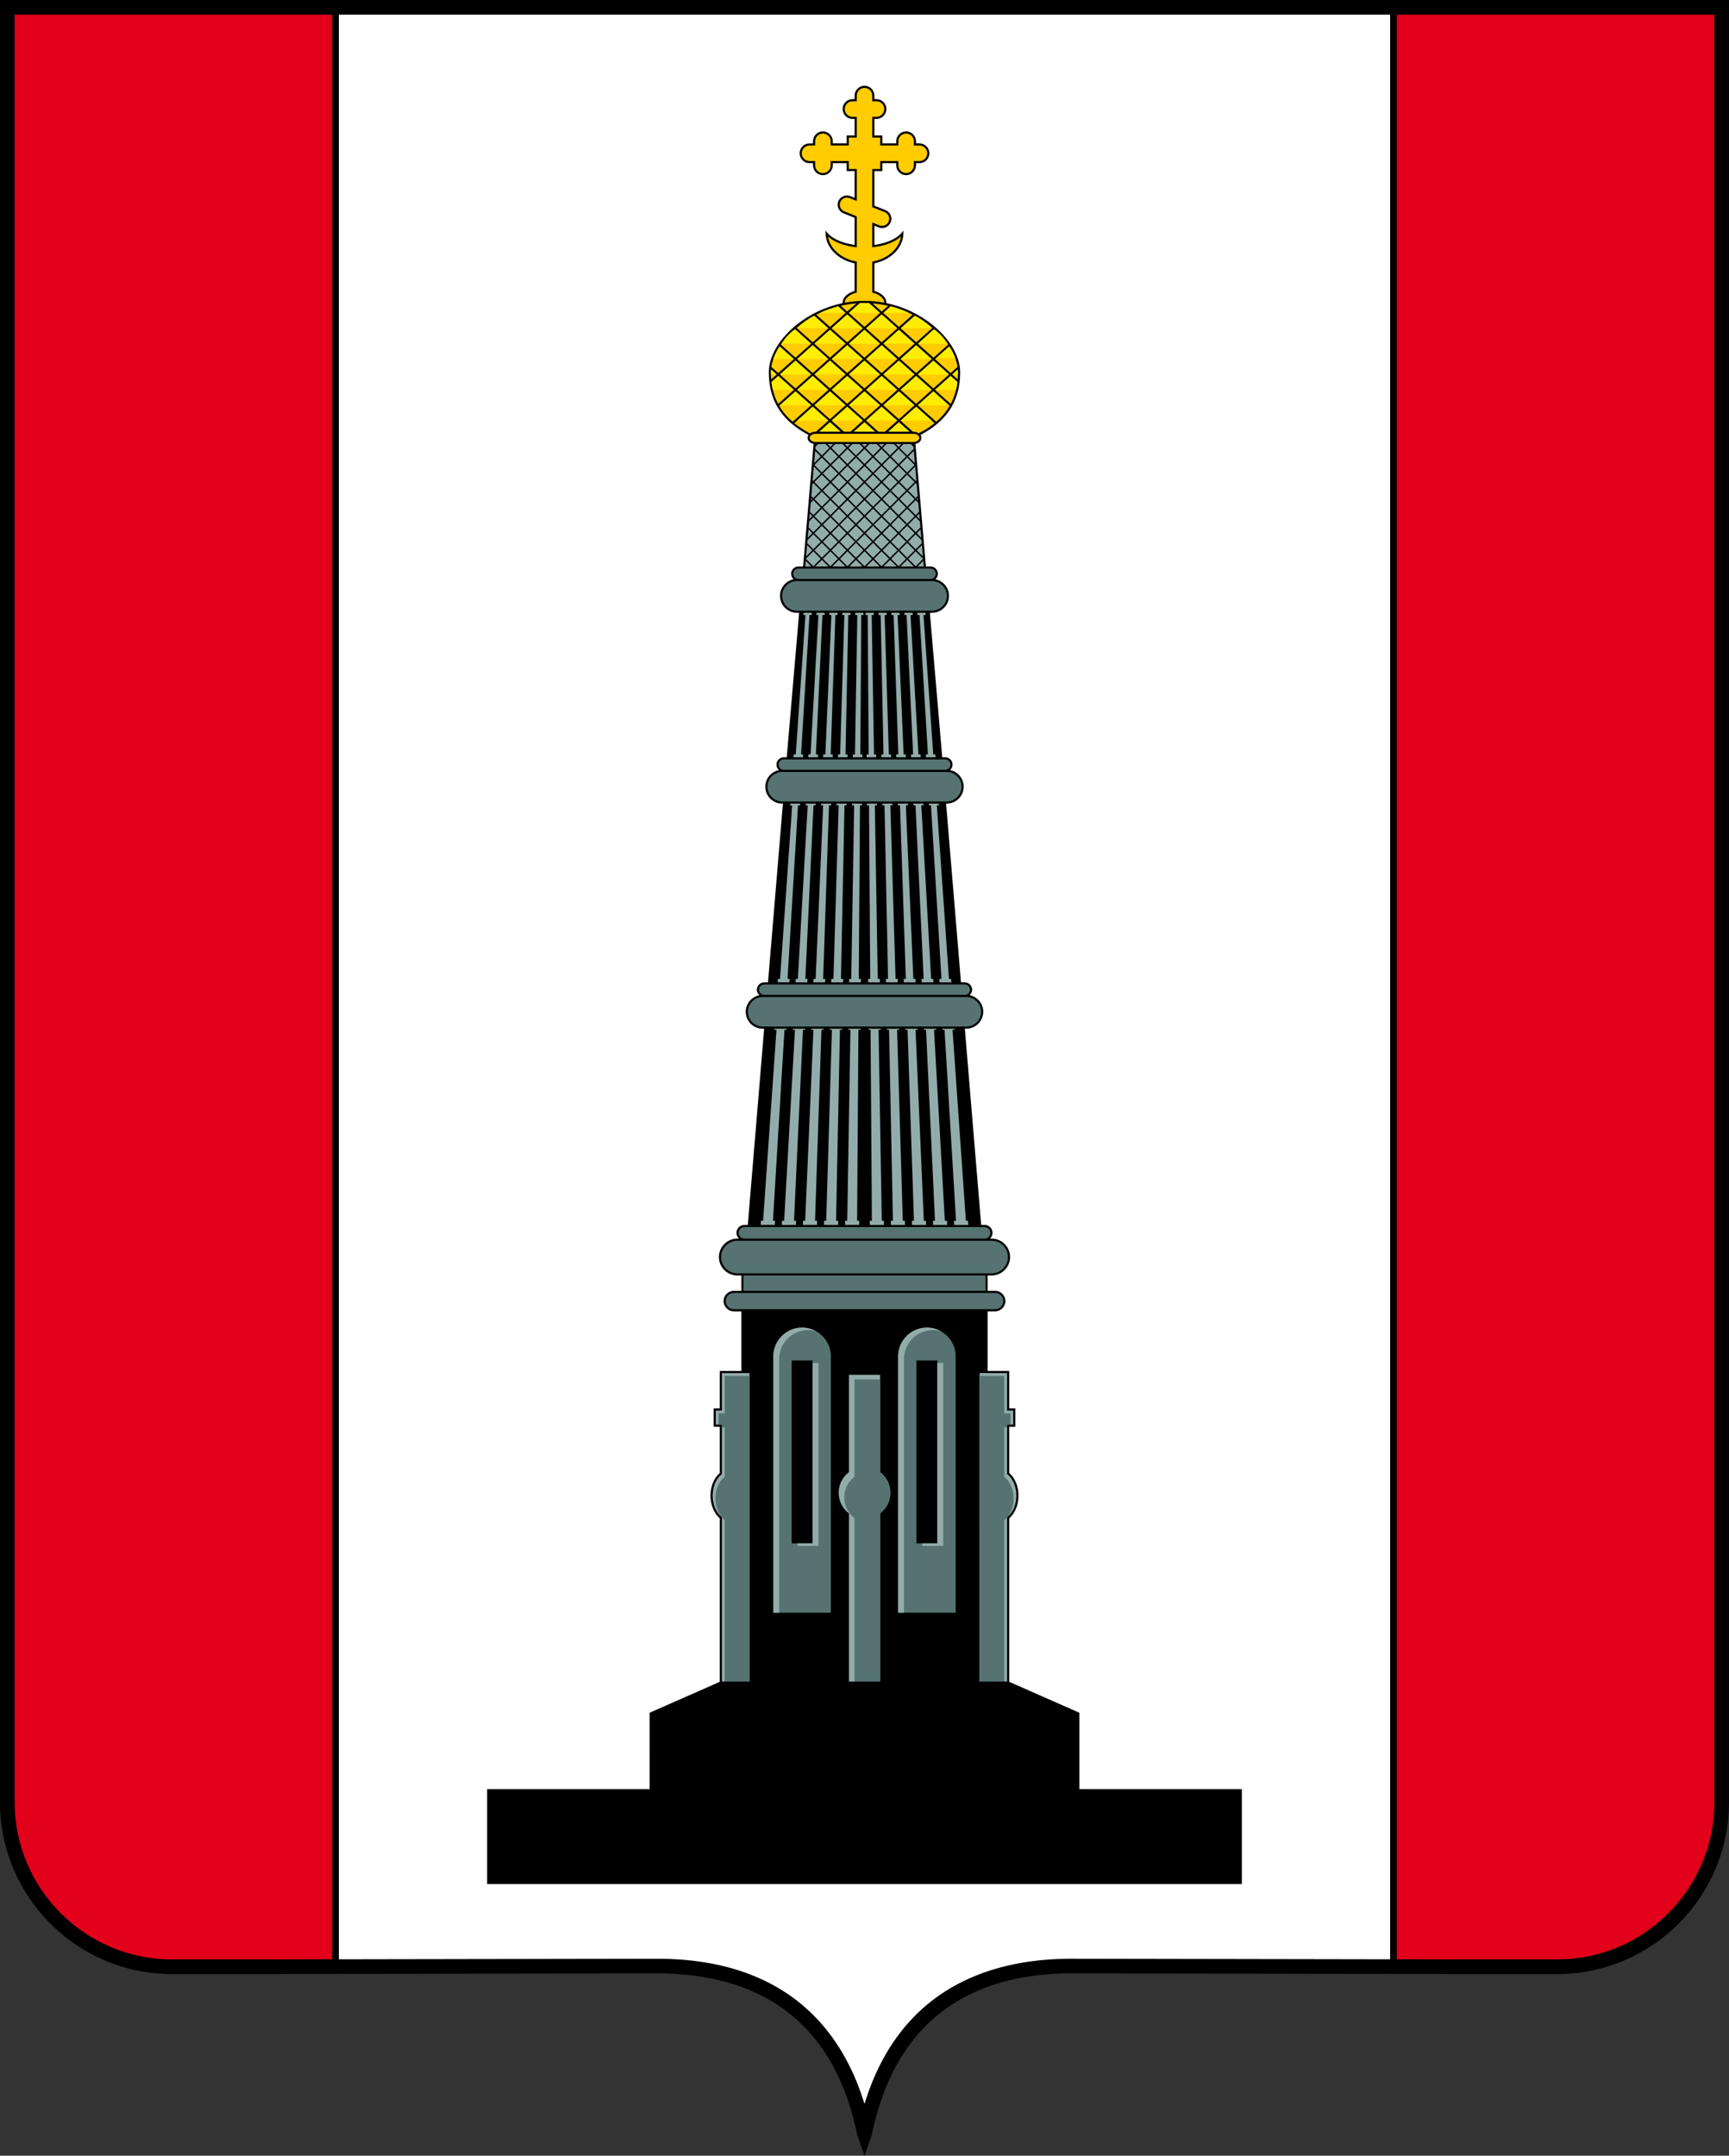 <?xml version="1.0" encoding="utf-8"?>
<!-- Generator: Adobe Illustrator 13.0.0, SVG Export Plug-In . SVG Version: 6.00 Build 14948)  -->
<!DOCTYPE svg PUBLIC "-//W3C//DTD SVG 1.1//EN" "http://www.w3.org/Graphics/SVG/1.1/DTD/svg11.dtd">
<svg version="1.1" id="Слой_1" xmlns="http://www.w3.org/2000/svg" xmlns:xlink="http://www.w3.org/1999/xlink" x="0px" y="0px"
	 width="400.699px" height="499.525px" viewBox="0 0 400.699 499.525" enable-background="new 0 0 400.699 499.525"
	 xml:space="preserve">
<rect x="0" y="0" width="400.699" height="499.525" fill="#333333" stroke="none"/>
<g>
	<path d="M400.699,1.701v415.97v0.002h-0.008c0,10.939-4.471,20.88-11.672,28.081s-17.141,11.671-28.078,11.672v0.007h-0.004
		h-24.049v-0.007l-87.623-0.152h-0.014l-0.16-0.001c-3.631-0.031-7.09,0.195-10.369,0.68c-3.238,0.477-6.285,1.208-9.137,2.19
		c-14.516,5.003-23.914,16.638-27.576,34.652l-1.653,4.73l-1.668-4.73l-0.032-0.154c-0.723-3.518-1.671-6.807-2.839-9.862
		c-1.156-3.023-2.525-5.799-4.1-8.322c-8.056-12.902-21.686-19.38-40.271-19.183h-0.013l-87.623,0.152v0.007H39.762H39.76v-0.007
		c-10.94,0-20.88-4.472-28.082-11.673c-7.201-7.201-11.67-17.14-11.671-28.078H0v-0.004V1.701V0h1.701h397.297h1.701V1.701
		L400.699,1.701z"/>
	<path fill="#E2001A" d="M76.981,3.402H3.402v414.269v0.004H3.395c0.001,9.99,4.094,19.079,10.688,25.673
		c6.595,6.596,15.685,10.689,25.677,10.69v-0.007h0.002h24.049v0.007l13.17-0.023V3.402L76.981,3.402z"/>
	<path fill="#E2001A" d="M323.717,3.402v450.613l13.172,0.023v-0.007h24.049h0.004v0.007c9.99-0.001,19.078-4.095,25.672-10.688
		c6.596-6.595,10.689-15.686,10.689-25.677h-0.006v-0.002V3.402H323.717L323.717,3.402z"/>
	<path fill="#FFFFFF" d="M322.164,454.012V3.402H78.534v450.61l72.886-0.126c19.843-0.211,34.458,6.804,43.181,20.777
		c1.693,2.713,3.16,5.683,4.392,8.906c0.488,1.277,0.941,2.598,1.358,3.961c4.752-15.565,14.282-25.829,28.133-30.604
		c3.041-1.048,6.291-1.828,9.746-2.337c3.412-0.503,7.045-0.739,10.889-0.706l0.16,0.002L322.164,454.012L322.164,454.012z
		 M229.818,295.555h-0.926v3.554h1.734h0.004v0.001c0.652,0.001,1.244,0.268,1.674,0.696c0.432,0.431,0.699,1.026,0.699,1.68h0.002
		v0.002v0.004h-0.002c0,0.652-0.268,1.246-0.697,1.675c-0.43,0.432-1.025,0.699-1.678,0.7v0.001h-0.002h-1.734v13.806h4.75h0.25
		v0.25v8.436h1.172h0.25v0.25v3.742v0.25h-0.25h-1.172v10.726c0.158,0.135,0.309,0.283,0.451,0.442
		c0.172,0.19,0.332,0.394,0.479,0.608c0.756,1.107,1.217,2.581,1.217,4.195v0.004l0,0c0,1.121-0.223,2.174-0.611,3.081
		c-0.061,0.144-0.129,0.288-0.203,0.434c-0.354,0.688-0.807,1.276-1.332,1.729v37.896l16.104,7.096l0.148,0.064v0.164v17.544h37.408
		h0.25v0.251v21.483v0.25h-0.25h-87.204h-87.204h-0.25v-0.25v-21.483v-0.251h0.25h37.408V397.04v-0.164l0.148-0.064l16.104-7.096
		v-37.897c-0.525-0.452-0.978-1.04-1.331-1.728c-0.074-0.146-0.143-0.29-0.204-0.434c-0.388-0.907-0.61-1.96-0.611-3.081h0v-0.004
		c0-1.614,0.461-3.088,1.217-4.195c0.146-0.215,0.307-0.418,0.478-0.608c0.144-0.158,0.295-0.307,0.451-0.441v-10.727h-1.171h-0.25
		v-0.25v-3.742v-0.25h0.25h1.171v-8.436v-0.25h0.25h4.751v-13.806h-1.734h-0.004v-0.001c-0.652-0.001-1.245-0.269-1.674-0.697
		c-0.431-0.431-0.699-1.025-0.7-1.68h-0.001v-0.002v-0.004h0.001c0.001-0.652,0.268-1.245,0.697-1.675
		c0.43-0.431,1.025-0.699,1.679-0.699v-0.001h0.002h1.734v-3.554h-0.926h-0.002v-0.001c-1.174-0.001-2.243-0.481-3.016-1.256
		c-0.772-0.772-1.252-1.839-1.253-3.011h-0.001v-0.004l0,0v-0.003h0.001c0-1.173,0.481-2.241,1.256-3.015
		c0.772-0.772,1.839-1.253,3.011-1.254v-0.001h0.004h0.376l-0.038-0.037c-0.332-0.331-0.539-0.79-0.54-1.297h-0.001v-0.002v-0.004
		h0.001c0.001-0.505,0.207-0.963,0.537-1.293c0.332-0.332,0.791-0.537,1.296-0.538v-0.001h0.002h0.791l3.789-45.465h-0.345h-0.004
		v-0.001c-1.076-0.001-2.055-0.442-2.764-1.15c-0.71-0.71-1.152-1.69-1.152-2.768h-0.001v-0.002v-0.004h0.001
		c0.001-1.076,0.442-2.055,1.15-2.764c0.539-0.54,1.235-0.923,2.009-1.078c-0.026-0.023-0.053-0.048-0.078-0.073
		c-0.308-0.307-0.5-0.731-0.5-1.2h0v-0.002v-0.004h0c0.001-0.466,0.192-0.889,0.499-1.195c0.307-0.306,0.731-0.497,1.198-0.497
		v-0.001h0.002h0.88l3.452-41.419h-0.156h-0.004v0c-1.076-0.001-2.055-0.442-2.764-1.15c-0.711-0.71-1.152-1.69-1.153-2.768h-0.001
		v-0.002v-0.004h0.001c0.001-1.076,0.442-2.055,1.15-2.764c0.539-0.54,1.235-0.923,2.01-1.078c-0.027-0.023-0.053-0.048-0.078-0.073
		c-0.308-0.307-0.5-0.731-0.5-1.2h-0.001v-0.002v-0.004h0.001c0.001-0.466,0.192-0.889,0.499-1.195
		c0.307-0.306,0.732-0.497,1.198-0.497v-0.001h0.002h0.692l2.865-33.481h-0.515h-0.004v-0.001c-1.076-0.001-2.055-0.442-2.763-1.15
		c-0.71-0.71-1.152-1.69-1.152-2.768h-0.001v-0.002v-0.004h0.001c0.001-1.076,0.441-2.055,1.149-2.764
		c0.54-0.54,1.234-0.924,2.009-1.078c-0.026-0.023-0.053-0.048-0.078-0.073c-0.308-0.307-0.5-0.731-0.5-1.2h0v-0.002v-0.004h0
		c0.001-0.466,0.193-0.889,0.5-1.195c0.307-0.306,0.731-0.497,1.198-0.497v-0.001h0.002h1.074l2.43-28.396
		c-0.315-0.062-0.6-0.188-0.827-0.358c-0.349-0.261-0.565-0.629-0.566-1.038h-0.001v-0.002v-0.003h0.001
		c0.001-0.243,0.079-0.471,0.214-0.671c-2.733-1.464-5-3.251-6.598-5.551c-1.657-2.383-2.596-5.31-2.596-8.99v-0.002h0.001
		c0-3.701,2.491-7.846,6.515-11.056c2.861-2.282,6.502-4.096,10.577-4.948c-0.002-0.03-0.003-0.058-0.003-0.084
		c0-0.911,0.641-1.72,1.664-2.279c0.192-0.105,0.398-0.202,0.616-0.288c0.162-0.064,0.332-0.123,0.507-0.176v-6.389
		c-2.688-0.572-4.889-2.124-5.978-4.155l0,0c-0.22-0.41-0.396-0.841-0.521-1.288c-0.124-0.445-0.199-0.908-0.217-1.38v-0.002
		l-0.002-0.058l-0.024-0.712l0.463,0.543c0.857,1.006,2.344,1.835,4.202,2.351c0.362,0.101,0.742,0.19,1.134,0.266
		c0.307,0.06,0.624,0.111,0.944,0.154v-6.279l-2.578-1.031l-0.004-0.001c-0.548-0.221-0.956-0.645-1.172-1.15
		c-0.216-0.504-0.242-1.092-0.023-1.64v-0.001l0.001-0.004l0.002-0.004c0.221-0.548,0.645-0.956,1.15-1.172
		c0.504-0.216,1.092-0.241,1.64-0.024h0.001l0.004,0.002l0.979,0.392v-6.174h-1.589h-0.249v-0.25v-1.589h-3.212v0.485v0.004h-0.001
		c-0.001,0.629-0.259,1.201-0.672,1.615c-0.415,0.416-0.989,0.674-1.62,0.675v0h-0.002h0h-0.004v0
		c-0.629-0.001-1.201-0.259-1.615-0.673c-0.416-0.415-0.675-0.989-0.675-1.62h-0.001v-0.002v-0.485h-0.805h-0.004v-0.001
		c-0.629-0.001-1.202-0.259-1.616-0.672c-0.416-0.416-0.674-0.99-0.675-1.621h-0.001v-0.002v0v-0.004h0.001
		c0.001-0.629,0.259-1.202,0.672-1.616c0.416-0.416,0.989-0.674,1.621-0.675v-0.001h0.002h0.805v-0.485v-0.004h0.001
		c0.001-0.63,0.259-1.203,0.672-1.617l0,0c0.416-0.416,0.989-0.674,1.62-0.674v-0.001h0.002h0h0.004v0.001
		c0.629,0.001,1.201,0.259,1.616,0.673c0.416,0.415,0.674,0.989,0.675,1.62h0.001v0.002v0.485h3.212v-1.589v-0.249h0.249h1.589
		v-3.826h-0.485h-0.004v-0.001c-0.629-0.001-1.201-0.259-1.615-0.672c-0.416-0.416-0.674-0.99-0.675-1.621h-0.001v-0.002v0v-0.004
		h0.001c0.001-0.629,0.258-1.201,0.672-1.615c0.415-0.416,0.989-0.675,1.62-0.675v-0.001h0.002h0.485v-0.805v-0.004h0.001
		c0.001-0.629,0.259-1.202,0.672-1.615c0.415-0.416,0.989-0.674,1.62-0.675v-0.001h0.002h0h0.004v0.001
		c0.629,0.001,1.201,0.259,1.615,0.672c0.417,0.415,0.674,0.989,0.676,1.62l0,0v0.002v0.805h0.484h0.006v0.001
		c0.629,0.001,1.201,0.258,1.615,0.673c0.416,0.415,0.674,0.989,0.674,1.62h0.002v0.002v0v0.004h-0.002
		c0,0.629-0.258,1.201-0.672,1.615c-0.416,0.416-0.99,0.674-1.621,0.675v0.001h-0.002h-0.484v3.826h1.59h0.248v0.249v1.589h3.213
		v-0.485v-0.004h0.002c0-0.629,0.258-1.202,0.672-1.615c0.416-0.416,0.99-0.675,1.621-0.675v-0.001h0.002l0,0h0.004v0.001
		c0.629,0.001,1.201,0.259,1.615,0.672c0.416,0.416,0.674,0.989,0.676,1.62l0,0v0.002v0.485h0.805h0.006v0.001
		c0.629,0.001,1.201,0.259,1.615,0.672c0.416,0.416,0.674,0.989,0.674,1.62h0.002v0.002v0v0.004h-0.002
		c0,0.629-0.258,1.201-0.672,1.615c-0.416,0.416-0.99,0.674-1.621,0.675v0.001h-0.002h-0.805v0.485v0.004l0,0
		c-0.002,0.629-0.26,1.201-0.674,1.615c-0.414,0.416-0.988,0.674-1.619,0.675v0h-0.002l0,0h-0.006v0
		c-0.629-0.001-1.201-0.259-1.615-0.673v0c-0.416-0.416-0.674-0.989-0.674-1.62h-0.002v-0.002v-0.485h-3.213v1.589v0.249h-0.248
		h-1.59v8.012l2.578,1.031c0.791,0.316,1.291,1.056,1.348,1.854c0.01,0.156,0.006,0.314-0.02,0.47
		c-0.023,0.155-0.066,0.313-0.127,0.468v0.001l-0.002,0.004L206.42,51.5c-0.221,0.547-0.645,0.956-1.15,1.172
		c-0.504,0.216-1.092,0.241-1.639,0.023h-0.002l-0.004-0.002l-0.98-0.392v4.443c2.002-0.265,3.748-0.868,5.01-1.686
		c0.252-0.164,0.486-0.338,0.699-0.519c0.209-0.18,0.398-0.366,0.564-0.559h-0.002l0.006-0.007l0.463-0.549l-0.021,0.716
		c-0.07,2.416-1.588,4.538-3.877,5.824c-0.443,0.25-0.918,0.468-1.416,0.651c-0.457,0.168-0.934,0.307-1.426,0.411v6.387
		c1.07,0.325,1.924,0.872,2.391,1.542c0.098,0.141,0.18,0.291,0.244,0.447c0.098,0.239,0.15,0.491,0.152,0.75l0,0v0.004
		l-0.002,0.083c4.074,0.852,7.715,2.667,10.576,4.949c4.023,3.209,6.514,7.353,6.516,11.054l0,0v0.003
		c0,3.681-0.939,6.607-2.596,8.99c-1.6,2.299-3.863,4.087-6.598,5.551c0.137,0.201,0.213,0.429,0.213,0.673h0.002v0.002v0.003
		h-0.002c-0.002,0.409-0.217,0.776-0.564,1.037c-0.227,0.17-0.512,0.296-0.828,0.358l2.432,28.397h1.074v-0.001h0.004v0.001
		c0.465,0.001,0.887,0.19,1.193,0.496c0.309,0.306,0.5,0.731,0.502,1.199l0,0v0.002v0.004l0,0c-0.002,0.467-0.193,0.89-0.5,1.196
		c-0.025,0.025-0.051,0.051-0.078,0.074c0.773,0.154,1.469,0.537,2.006,1.075h0.002c0.709,0.709,1.15,1.69,1.15,2.769h0.002v0.002
		v0.004h-0.002c0,1.076-0.441,2.055-1.15,2.764v0c-0.711,0.71-1.689,1.152-2.768,1.152v0.001h-0.002h-0.516l2.865,33.481h0.691
		h0.006v0.001c0.465,0.001,0.887,0.191,1.193,0.496c0.309,0.307,0.5,0.731,0.5,1.199h0.002v0.002v0.004h-0.002
		c0,0.467-0.191,0.89-0.498,1.196c-0.025,0.025-0.051,0.05-0.078,0.074c0.773,0.154,1.469,0.537,2.006,1.075v0
		c0.711,0.71,1.152,1.691,1.152,2.768l0,0v0.002v0.004l0,0c-0.002,1.076-0.441,2.054-1.15,2.763c-0.711,0.71-1.691,1.152-2.77,1.153
		v0h-0.002h-0.156l3.453,41.419h0.881h0.004v0.001c0.465,0.001,0.887,0.19,1.193,0.496c0.309,0.306,0.5,0.731,0.502,1.199l0,0v0.002
		v0.004l0,0c-0.002,0.467-0.193,0.89-0.5,1.196c-0.025,0.025-0.051,0.051-0.078,0.074c0.773,0.154,1.467,0.537,2.006,1.075
		c0.711,0.71,1.152,1.691,1.152,2.769l0,0v0.002v0.004l0,0c-0.002,1.075-0.441,2.054-1.15,2.763
		c-0.711,0.711-1.691,1.152-2.768,1.153v0.001h-0.002h-0.346l3.787,45.465h0.791h0.006v0.001c0.502,0.001,0.959,0.207,1.289,0.536
		c0.334,0.332,0.541,0.791,0.541,1.297l0,0v0.002v0.005l0,0c-0.002,0.504-0.207,0.962-0.539,1.292l0.002,0.001l-0.039,0.038h0.375
		h0.002v0.001c1.174,0.001,2.242,0.482,3.016,1.256c0.771,0.772,1.252,1.839,1.254,3.011l0,0v0.005l0,0v0.002l0,0
		c-0.002,1.174-0.482,2.242-1.256,3.016l0,0c-0.773,0.771-1.84,1.252-3.012,1.253v0.001H229.818L229.818,295.555z"/>
	<polygon fill="#FFCC00" points="204.328,79.319 207.949,76.089 204.33,72.86 200.71,76.089 202.498,77.686 204.328,79.319 	"/>
	<polygon fill="#FFCC00" points="208.324,82.883 211.943,79.653 208.324,76.424 204.705,79.654 208.324,82.883 	"/>
	<polygon fill="#FFCC00" points="212.318,86.447 215.938,83.217 212.318,79.988 208.699,83.218 212.318,86.447 	"/>
	<polygon fill="#FFCC00" points="216.313,90.012 219.932,86.782 216.313,83.553 212.693,86.782 216.313,90.012 	"/>
	<polygon fill="#FFCC00" points="196.34,79.319 199.96,76.09 196.34,72.86 192.721,76.089 196.34,79.319 	"/>
	<polygon fill="#FFCC00" points="200.334,82.883 203.953,79.654 202.166,78.059 200.335,76.424 196.715,79.654 200.334,82.883 	"/>
	<polygon fill="#FFCC00" points="204.328,86.447 207.949,83.218 204.33,79.988 200.71,83.218 204.328,86.447 	"/>
	<polygon fill="#FFCC00" points="208.322,90.012 211.941,86.782 208.324,83.553 204.703,86.782 208.322,90.012 	"/>
	<polygon fill="#FFCC00" points="212.318,93.576 215.938,90.347 212.318,87.117 208.699,90.347 212.318,93.576 	"/>
	<polygon fill="#FFCC00" points="192.346,82.884 195.965,79.654 192.346,76.424 188.726,79.654 192.346,82.884 	"/>
	<polygon fill="#FFCC00" points="196.34,86.447 199.959,83.218 196.34,79.988 192.721,83.218 196.34,86.447 	"/>
	<polygon fill="#FFCC00" points="200.334,90.012 203.953,86.782 200.335,83.553 196.715,86.783 200.334,90.012 	"/>
	<polygon fill="#FFCC00" points="204.328,93.576 207.947,90.346 204.328,87.117 200.709,90.347 204.328,93.576 	"/>
	<polygon fill="#FFCC00" points="208.324,97.141 211.943,93.911 208.324,90.682 204.703,93.911 208.324,97.141 	"/>
	<polygon fill="#FFCC00" points="188.352,86.447 191.971,83.218 188.351,79.988 184.732,83.217 188.352,86.447 	"/>
	<polygon fill="#FFCC00" points="192.346,90.012 195.965,86.782 192.346,83.553 188.727,86.782 192.346,90.012 	"/>
	<polygon fill="#FFCC00" points="196.34,93.576 199.959,90.347 196.34,87.117 192.722,90.346 196.34,93.576 	"/>
	<polygon fill="#FFCC00" points="200.335,97.14 203.953,93.911 200.334,90.681 196.715,93.91 200.335,97.14 	"/>
	<polygon fill="#FFCC00" points="184.357,90.012 187.977,86.782 184.357,83.552 180.737,86.782 184.357,90.012 	"/>
	<polygon fill="#FFCC00" points="188.351,93.576 191.971,90.346 188.352,87.117 184.732,90.347 188.351,93.576 	"/>
	<polygon fill="#FFCC00" points="192.346,97.14 195.965,93.91 192.346,90.681 188.727,93.911 192.346,97.14 	"/>
	<path fill="#FFCC00" d="M180.586,94.047c0.183,0.314,0.377,0.619,0.583,0.916c0.709,1.021,1.557,1.939,2.523,2.771l4.284-3.823
		l-3.619-3.229L180.586,94.047L180.586,94.047z"/>
	<path fill="#FFCC00" d="M178.794,88.517c0.23,1.921,0.759,3.602,1.544,5.082l3.645-3.252l-3.62-3.23L178.794,88.517L178.794,88.517
		z"/>
	<path fill="#FFCC00" d="M178.688,85.623c-0.017,0.212-0.026,0.423-0.026,0.633h0v0.001c0,0.567,0.023,1.116,0.068,1.646
		l1.256-1.121L178.688,85.623L178.688,85.623z"/>
	<path fill="#FFCC00" d="M180.671,80.264c-1.016,1.568-1.679,3.188-1.913,4.752l1.604,1.432l3.62-3.229L180.671,80.264
		L180.671,80.264z"/>
	<path fill="#FFCC00" d="M180.953,79.845l3.404,3.038l3.619-3.229l-3.715-3.35C182.8,77.303,181.892,78.491,180.953,79.845
		L180.953,79.845z"/>
	<path fill="#FFCC00" d="M219.746,79.845l-3.404,3.038l-3.619-3.229l3.715-3.35C217.898,77.303,218.807,78.491,219.746,79.845
		L219.746,79.845z"/>
	<path fill="#FFCC00" d="M188.69,73.163c-1.539,0.822-2.747,1.699-4.04,2.853l3.701,3.303l3.619-3.229L188.69,73.163L188.69,73.163z
		"/>
	<path fill="#FFCC00" d="M212.008,73.163c1.539,0.822,2.748,1.699,4.041,2.853l-3.701,3.303l-3.619-3.229L212.008,73.163
		L212.008,73.163z"/>
	<path fill="#FFCC00" d="M194.253,70.997c-1.804,0.465-3.511,1.12-5.088,1.919l3.181,2.838l3.62-3.23L194.253,70.997L194.253,70.997
		z"/>
	<path fill="#FFCC00" d="M198.463,70.295c-0.979,0.076-1.938,0.21-2.875,0.397l-0.006,0.001l-0.006,0.001h0
		c-0.246,0.049-0.49,0.102-0.732,0.158l1.498,1.336L198.463,70.295L198.463,70.295z"/>
	<path fill="#FFCC00" d="M201.399,70.246c-0.352-0.016-0.705-0.024-1.062-0.024v0h-0.002h-0.005v0c-0.355,0-0.709,0.009-1.061,0.024
		l-2.554,2.279l3.62,3.229l3.62-3.229L201.399,70.246L201.399,70.246z"/>
	<path fill="#FFCC00" d="M205.828,70.854c-0.238-0.056-0.479-0.107-0.721-0.156l-0.006-0.001l-0.006,0l-0.006-0.001l-0.006-0.001
		h-0.002c-0.938-0.187-1.898-0.321-2.877-0.397l2.125,1.896L205.828,70.854L205.828,70.854z"/>
	<path fill="#FFCC00" d="M211.504,72.916c-1.576-0.799-3.283-1.454-5.088-1.919l-1.711,1.528l3.619,3.229L211.504,72.916
		L211.504,72.916z"/>
	<path fill="#FFCC00" d="M221.912,85.016c-0.234-1.564-0.896-3.184-1.914-4.752l-3.311,2.954l3.619,3.229L221.912,85.016
		L221.912,85.016z"/>
	<path fill="#FFCC00" d="M221.939,87.903c0.045-0.53,0.068-1.079,0.068-1.646v-0.002l0,0c0-0.209-0.01-0.42-0.025-0.632l-1.301,1.16
		L221.939,87.903L221.939,87.903z"/>
	<path fill="#FFCC00" d="M220.332,93.599c0.785-1.481,1.314-3.161,1.545-5.082l-1.57-1.4l-3.619,3.23L220.332,93.599L220.332,93.599
		z"/>
	<path fill="#FFCC00" d="M216.977,97.734c0.967-0.832,1.814-1.75,2.523-2.772c0.207-0.296,0.4-0.601,0.584-0.916l-3.771-3.365
		l-3.619,3.229L216.977,97.734L216.977,97.734z"/>
	<path fill="#FFCC00" d="M211.564,100.033h0.125v-0.001h0.006v0.001c0.461,0.001,0.885,0.138,1.205,0.358l1.695-0.912
		c0.707-0.444,1.373-0.917,1.994-1.421l-4.271-3.812l-3.619,3.229L211.564,100.033L211.564,100.033z"/>
	<polygon fill="#FFED00" points="205.832,100.033 210.814,100.033 208.324,97.81 205.832,100.033 	"/>
	<polygon fill="#FFCC00" points="203.576,100.033 205.082,100.033 207.947,97.475 204.328,94.246 200.71,97.475 203.576,100.033 	
		"/>
	<polygon fill="#FFED00" points="197.843,100.033 202.826,100.033 200.335,97.81 197.843,100.033 	"/>
	<polygon fill="#FFCC00" points="195.587,100.033 197.092,100.033 199.959,97.475 196.34,94.245 192.721,97.475 195.587,100.033 	
		"/>
	<polygon fill="#FFED00" points="189.854,100.033 194.837,100.033 192.346,97.81 189.854,100.033 	"/>
	<path fill="#FFCC00" d="M187.732,100.416c0.325-0.236,0.765-0.383,1.244-0.383v-0.001h0.002v0.001h0.125l2.866-2.558l-3.619-3.229
		l-4.272,3.812c1.018,0.827,2.156,1.566,3.394,2.237L187.732,100.416L187.732,100.416z"/>
	<path fill-rule="evenodd" clip-rule="evenodd" fill="#FFED00" d="M216.688,90.347h4.861c0.141-0.584,0.252-1.194,0.328-1.83
		l-1.568-1.399h-0.002L216.688,90.347L216.688,90.347z"/>
	<polygon fill-rule="evenodd" clip-rule="evenodd" fill="#FFED00" points="208.699,90.347 215.938,90.347 212.318,87.117 
		212.318,87.117 208.699,90.347 	"/>
	<polygon fill-rule="evenodd" clip-rule="evenodd" fill="#FFED00" points="200.709,90.347 207.947,90.347 207.947,90.346 
		204.33,87.117 204.328,87.117 200.709,90.347 	"/>
	<polygon fill-rule="evenodd" clip-rule="evenodd" fill="#FFED00" points="192.722,90.347 199.959,90.347 196.34,87.117 
		192.722,90.346 192.722,90.347 	"/>
	<polygon fill-rule="evenodd" clip-rule="evenodd" fill="#FFED00" points="184.732,90.347 191.97,90.347 191.971,90.346 
		188.353,87.117 188.351,87.117 184.732,90.347 	"/>
	<path fill-rule="evenodd" clip-rule="evenodd" fill="#FFED00" d="M179.118,90.347h4.864l-3.62-3.229h-0.001l-1.568,1.399
		C178.87,89.153,178.978,89.762,179.118,90.347L179.118,90.347z"/>
	<polygon fill-rule="evenodd" clip-rule="evenodd" fill="#FFED00" points="204.703,93.911 211.941,93.911 208.324,90.682 
		208.322,90.682 204.703,93.911 	"/>
	<polygon fill-rule="evenodd" clip-rule="evenodd" fill="#FFED00" points="196.714,93.911 203.953,93.911 203.953,93.91 
		200.334,90.682 200.333,90.682 196.714,93.911 	"/>
	<polygon fill-rule="evenodd" clip-rule="evenodd" fill="#FFED00" points="188.727,93.911 195.964,93.911 192.345,90.682 
		188.727,93.91 188.727,93.911 	"/>
	<polygon fill-rule="evenodd" clip-rule="evenodd" fill="#FFED00" points="180.737,93.911 187.976,93.911 187.976,93.91 
		184.357,90.682 184.356,90.682 180.737,93.911 	"/>
	<polygon fill-rule="evenodd" clip-rule="evenodd" fill="#FFED00" points="212.693,93.911 219.932,93.911 216.313,90.682 
		216.313,90.682 212.693,93.911 	"/>
	<polygon fill-rule="evenodd" clip-rule="evenodd" fill="#FFED00" points="208.699,83.218 215.938,83.218 212.318,79.989 
		212.318,79.989 208.699,83.218 	"/>
	<polygon fill-rule="evenodd" clip-rule="evenodd" fill="#FFED00" points="200.709,83.218 207.947,83.218 207.949,83.218 
		204.33,79.989 204.328,79.989 200.709,83.218 	"/>
	<polygon fill-rule="evenodd" clip-rule="evenodd" fill="#FFED00" points="192.722,83.218 199.959,83.218 196.34,79.989 
		192.722,83.218 192.722,83.218 	"/>
	<polygon fill-rule="evenodd" clip-rule="evenodd" fill="#FFED00" points="184.732,83.218 191.971,83.218 191.971,83.218 
		188.353,79.989 188.352,79.989 184.732,83.218 	"/>
	<polygon fill-rule="evenodd" clip-rule="evenodd" fill="#FFED00" points="204.703,86.782 211.943,86.782 208.324,83.553 
		208.322,83.553 204.703,86.782 	"/>
	<polygon fill-rule="evenodd" clip-rule="evenodd" fill="#FFED00" points="196.715,86.782 203.953,86.782 203.953,86.782 
		200.335,83.553 200.333,83.553 196.715,86.782 	"/>
	<polygon fill-rule="evenodd" clip-rule="evenodd" fill="#FFED00" points="188.727,86.782 195.964,86.782 192.346,83.553 
		188.727,86.782 188.727,86.782 	"/>
	<polygon fill-rule="evenodd" clip-rule="evenodd" fill="#FFED00" points="180.738,86.782 187.976,86.782 187.976,86.782 
		184.358,83.553 184.357,83.553 180.738,86.782 	"/>
	<polygon fill-rule="evenodd" clip-rule="evenodd" fill="#FFED00" points="200.709,76.089 207.947,76.089 207.949,76.089 
		204.33,72.86 204.328,72.86 200.709,76.089 	"/>
	<polygon fill-rule="evenodd" clip-rule="evenodd" fill="#FFED00" points="192.722,76.089 199.959,76.089 196.34,72.86 
		192.722,76.089 192.722,76.089 	"/>
	<path fill-rule="evenodd" clip-rule="evenodd" fill="#FFED00" d="M184.65,76.016l7.32,0.074l-3.28-2.927
		C187.151,73.984,185.943,74.861,184.65,76.016L184.65,76.016z"/>
	<path fill-rule="evenodd" clip-rule="evenodd" fill="#FFED00" d="M216.049,76.016l-7.32,0.074l3.279-2.927
		C213.547,73.984,214.756,74.861,216.049,76.016L216.049,76.016z"/>
	<polygon fill-rule="evenodd" clip-rule="evenodd" fill="#FFED00" points="204.703,79.653 211.943,79.653 208.324,76.424 
		208.322,76.424 204.703,79.653 	"/>
	<polygon fill-rule="evenodd" clip-rule="evenodd" fill="#FFED00" points="196.715,79.653 203.953,79.653 203.953,79.653 
		200.335,76.424 200.333,76.424 196.715,79.653 	"/>
	<polygon fill-rule="evenodd" clip-rule="evenodd" fill="#FFED00" points="188.727,79.653 195.964,79.653 192.346,76.424 
		188.727,79.653 188.727,79.653 	"/>
	<path fill-rule="evenodd" clip-rule="evenodd" fill="#FFED00" d="M181.087,79.653h6.889l-3.715-3.349
		c-1.377,0.941-2.263,2.051-3.147,3.31L181.087,79.653L181.087,79.653z"/>
	<path fill-rule="evenodd" clip-rule="evenodd" fill="#FFED00" d="M219.611,79.653h-6.889l3.715-3.349
		c1.377,0.941,2.264,2.051,3.146,3.31L219.611,79.653L219.611,79.653z"/>
	<polygon fill-rule="evenodd" clip-rule="evenodd" fill="#FFED00" points="208.699,97.475 215.938,97.475 212.318,94.246 
		212.318,94.246 208.699,97.475 	"/>
	<polygon fill-rule="evenodd" clip-rule="evenodd" fill="#FFED00" points="200.709,97.475 207.947,97.475 207.949,97.475 
		204.33,94.246 204.328,94.246 200.709,97.475 	"/>
	<polygon fill-rule="evenodd" clip-rule="evenodd" fill="#FFED00" points="192.722,97.475 199.959,97.475 196.34,94.246 
		192.722,97.475 192.722,97.475 	"/>
	<polygon fill-rule="evenodd" clip-rule="evenodd" fill="#FFED00" points="184.732,97.475 191.971,97.475 191.971,97.474 
		188.353,94.246 188.352,94.246 184.732,97.475 	"/>
	<path fill-rule="evenodd" clip-rule="evenodd" fill="#FFED00" d="M220.682,86.782H222c0.004-0.173,0.008-0.348,0.008-0.525v-0.002
		l0,0c0-0.209-0.01-0.419-0.025-0.632L220.682,86.782L220.682,86.782z"/>
	<path fill-rule="evenodd" clip-rule="evenodd" fill="#FFED00" d="M216.889,83.038h4.512c-0.338-0.928-0.809-1.859-1.402-2.774
		L216.889,83.038L216.889,83.038z"/>
	<polygon fill-rule="evenodd" clip-rule="evenodd" fill="#FFED00" points="212.693,86.782 219.932,86.782 216.313,83.553 
		216.313,83.553 212.693,86.782 	"/>
	<path fill-rule="evenodd" clip-rule="evenodd" fill="#FFED00" d="M179.205,83.218h4.777l-3.311-2.954
		C180.04,81.237,179.545,82.23,179.205,83.218L179.205,83.218z"/>
	<path fill-rule="evenodd" clip-rule="evenodd" fill="#FFED00" d="M178.669,86.782h1.318l-1.299-1.16
		c-0.017,0.212-0.026,0.423-0.026,0.633h0v0.001C178.663,86.434,178.665,86.609,178.669,86.782L178.669,86.782z"/>
	<path fill-rule="evenodd" clip-rule="evenodd" fill="#FFED00" d="M189.972,72.525h5.993l-1.712-1.528
		C192.752,71.384,191.319,71.902,189.972,72.525L189.972,72.525z"/>
	<path fill-rule="evenodd" clip-rule="evenodd" fill="#FFED00" d="M196.717,72.525h7.238l-2.556-2.28
		c-0.352-0.016-0.705-0.024-1.062-0.024v0h-0.002h-0.005v0c-0.355,0-0.708,0.009-1.06,0.024L196.717,72.525L196.717,72.525
		L196.717,72.525z"/>
	<path fill-rule="evenodd" clip-rule="evenodd" fill="#FFED00" d="M204.705,72.525h5.992c-1.346-0.624-2.779-1.142-4.281-1.528
		L204.705,72.525L204.705,72.525L204.705,72.525z"/>
	<path fill="#FFCC00" d="M195.767,70.143c1.478-0.278,3.008-0.429,4.578-0.43v-0.001h0.004h0.003v0.001
		c1.57,0,3.103,0.151,4.582,0.43c-0.002-0.188-0.043-0.373-0.115-0.55c-0.049-0.118-0.113-0.235-0.193-0.351
		c-0.428-0.613-1.252-1.114-2.295-1.399l-0.184-0.05v-0.19v-6.779v-0.206l0.201-0.04l0.066-0.013v0
		c0.516-0.103,1.012-0.243,1.484-0.416c0.473-0.173,0.922-0.38,1.344-0.618c1.92-1.078,3.258-2.772,3.561-4.72l-0.125,0.109
		c-0.229,0.194-0.48,0.381-0.752,0.558c-1.383,0.896-3.309,1.544-5.502,1.797l-0.279,0.033v-0.281v-5.094v-0.369l0.344,0.137
		l1.322,0.529l0.004,0.001v0c0.42,0.167,0.871,0.147,1.26-0.02s0.713-0.48,0.883-0.899l0.002-0.004l0.002-0.004v0
		c0.045-0.115,0.078-0.236,0.096-0.358c0.02-0.122,0.023-0.244,0.016-0.362c-0.043-0.613-0.428-1.181-1.035-1.424l-2.734-1.094
		l-0.156-0.063v-0.169v-8.43v-0.249h0.248h1.59v-1.59v-0.25h0.25h3.711h0.25v0.25v0.735v0.002l0,0c0,0.493,0.203,0.941,0.527,1.267
		h0.002c0.324,0.325,0.771,0.527,1.262,0.528v-0.001h0.006l0,0h0.002v0.001c0.492,0,0.941-0.203,1.266-0.528
		s0.527-0.773,0.529-1.264h-0.002v-0.004v-0.735v-0.25h0.25h1.055h0.002v0.001c0.494,0,0.941-0.203,1.268-0.528
		c0.324-0.325,0.527-0.773,0.527-1.264l0,0v-0.004v0V35.52l0,0c0-0.492-0.203-0.941-0.527-1.266
		c-0.326-0.325-0.773-0.527-1.264-0.528v0h-0.006h-1.055h-0.25v-0.25v-0.735v-0.002h0.002c-0.002-0.493-0.203-0.941-0.529-1.266
		c-0.324-0.325-0.773-0.527-1.264-0.528v0.001h-0.004l0,0h-0.002v-0.001c-0.494,0-0.941,0.203-1.268,0.529
		c-0.324,0.325-0.527,0.773-0.527,1.264l0,0v0.004v0.735v0.25h-0.25h-3.711h-0.25v-0.25v-1.59h-1.59h-0.25v-0.249v-0.116h0.002
		l-0.002-0.011v-0.004v-4.194v-0.25h0.25h0.734h0.002v0.001c0.494,0,0.941-0.203,1.268-0.528c0.324-0.325,0.527-0.773,0.527-1.264
		l0,0v-0.004v0v-0.002l0,0c0-0.492-0.203-0.941-0.527-1.266c-0.326-0.325-0.773-0.527-1.264-0.528v0h-0.006h-0.734h-0.25v-0.25
		v-1.055v-0.002l0,0c0-0.493-0.202-0.941-0.528-1.267c-0.324-0.325-0.772-0.527-1.264-0.528v0.001h-0.004h0h-0.002V20.37
		c-0.493,0-0.941,0.203-1.267,0.528c-0.325,0.325-0.527,0.773-0.528,1.264h0.001v0.004v1.055v0.25h-0.25h-0.735h-0.002v0
		c-0.493,0-0.941,0.203-1.267,0.528c-0.325,0.325-0.527,0.773-0.528,1.264h0.001v0.004v0v0.002h-0.001
		c0,0.493,0.203,0.941,0.528,1.267c0.325,0.325,0.773,0.527,1.264,0.528v-0.001h0.004h0.735h0.25v0.25v4.325v0.249h-0.25h-1.59v1.59
		v0.25h-0.25h-3.711h-0.25v-0.25v-0.735v-0.002h0.001c0-0.492-0.203-0.941-0.528-1.266c-0.325-0.325-0.773-0.527-1.264-0.528v0.001
		h-0.004h0h-0.002v-0.001c-0.492,0-0.941,0.203-1.266,0.528v0.001c-0.325,0.325-0.527,0.772-0.528,1.263h0.001v0.004v0.735v0.25
		h-0.25h-1.055h-0.002v0c-0.493,0-0.941,0.203-1.267,0.528c-0.325,0.325-0.527,0.773-0.528,1.264h0.001v0.004v0v0.002h-0.001
		c0,0.493,0.203,0.941,0.528,1.267c0.325,0.325,0.773,0.527,1.264,0.528v-0.001h0.004h1.055h0.25v0.25v0.735v0.002h-0.001
		c0,0.493,0.203,0.941,0.528,1.267c0.325,0.325,0.773,0.527,1.264,0.528v-0.001h0.004h0h0.002v0.001
		c0.493,0,0.941-0.203,1.267-0.528c0.324-0.325,0.527-0.773,0.528-1.264h-0.001v-0.004v-0.735v-0.25h0.25h3.711h0.25v0.25v1.589
		h1.59h0.25v0.25v6.793l0,0.369l-0.343-0.137l-1.323-0.529l-0.004-0.002v0c-0.42-0.166-0.872-0.146-1.26,0.02
		c-0.388,0.166-0.713,0.479-0.882,0.899l-0.002,0.004l-0.002,0.004l0,0c-0.167,0.419-0.147,0.872,0.02,1.26
		c0.166,0.388,0.479,0.714,0.899,0.882l0.004,0.001l2.735,1.095l0.157,0.063v0.169v6.73v0.28l-0.278-0.032l-0.015-0.002
		c-0.426-0.049-0.842-0.114-1.245-0.192c-0.402-0.078-0.794-0.17-1.173-0.275c-1.634-0.453-3.002-1.147-3.946-1.997
		c0.034,0.217,0.08,0.431,0.139,0.642c0.114,0.409,0.276,0.806,0.479,1.184v0.001c1.046,1.951,3.203,3.435,5.836,3.941l0.203,0.039
		v0.206v6.779v0.19l-0.184,0.05l-0.006,0.001c-0.221,0.061-0.433,0.132-0.633,0.21c-0.199,0.079-0.387,0.167-0.562,0.262
		C196.313,68.784,195.775,69.434,195.767,70.143L195.767,70.143z"/>
	<path fill="#567371" d="M200.35,295.055h28.293h1.176h0.004v0.001c1.035-0.001,1.977-0.426,2.66-1.108l-0.002-0.001
		c0.686-0.684,1.109-1.627,1.109-2.661l0,0v-0.002l0,0v-0.005l0,0c0-1.033-0.424-1.976-1.107-2.659
		c-0.684-0.683-1.627-1.108-2.662-1.108l0,0h-0.002h-1.633H200.35H172.51h-1.629h-0.004l0,0c-1.034,0-1.976,0.426-2.659,1.108
		c-0.684,0.684-1.109,1.626-1.109,2.661h0.001v0.003l0,0v0.004h-0.001c0.001,1.034,0.426,1.976,1.108,2.659
		c0.684,0.684,1.626,1.108,2.663,1.109v-0.001h0.002h1.176H200.35L200.35,295.055z"/>
	<path fill="#567371" d="M184.685,141.496h15.664h0l0,0h15.664h0.002v0c0.939,0,1.795-0.386,2.414-1.006v-0.001
		c0.621-0.62,1.006-1.474,1.006-2.41l0,0v-0.004v-0.002l0,0c0-0.939-0.387-1.794-1.006-2.415v0c-0.621-0.62-1.475-1.005-2.412-1.006
		v0.001h-0.004h-0.357h-0.002H200.35l0,0h0h-15.308h-0.356h-0.002v-0.001c-0.939,0-1.795,0.386-2.414,1.006
		s-1.004,1.475-1.005,2.413h0.001v0.004v0.002h-0.001c0,0.939,0.386,1.794,1.005,2.414c0.62,0.619,1.474,1.005,2.412,1.005v0
		H184.685L184.685,141.496z"/>
	<path fill="#567371" d="M181.583,178.373h0.056h0.004h18.706h0l0,0h18.705h0.002h0.057c0.307-0.015,0.586-0.147,0.791-0.352
		c0.217-0.216,0.352-0.514,0.352-0.842l0,0v-0.004v-0.002l0,0c0-0.329-0.135-0.628-0.354-0.845
		c-0.217-0.216-0.516-0.351-0.842-0.351v0h-0.006h-0.906h-0.029h-1.021h-0.012h-2.715h-0.014h-0.707h-0.014H200.35l0,0h0h-13.287
		h-0.013h-0.708h-0.013h-2.715h-0.013h-1.021h-0.029h-0.908h-0.002v0c-0.329,0-0.629,0.135-0.847,0.353
		c-0.216,0.216-0.352,0.514-0.353,0.841h0.001v0.004v0.002h-0.001c0,0.33,0.136,0.629,0.354,0.846
		C181.001,178.226,181.278,178.358,181.583,178.373L181.583,178.373z"/>
	<path fill="#567371" d="M181.284,185.716h19.065h0l0,0h19.064h0.002v0.001c0.939,0,1.795-0.386,2.416-1.006
		c0.619-0.62,1.004-1.474,1.006-2.412h-0.002v-0.004v-0.002h0.002c0-0.939-0.387-1.795-1.006-2.415h-0.002
		c-0.619-0.62-1.473-1.005-2.41-1.006v0.001h-0.006h-0.357h-0.002H200.35l0,0h0h-18.706h-0.004h-0.355h-0.002v-0.001
		c-0.939,0-1.795,0.386-2.415,1.006c-0.62,0.62-1.005,1.474-1.006,2.413h0.001v0.004v0.002h-0.001c0,0.939,0.386,1.794,1.006,2.414
		c0.62,0.62,1.474,1.005,2.412,1.006v-0.001H181.284L181.284,185.716z"/>
	<path fill="#567371" d="M177.048,230.53h0.055h0.004h20.621h2.62h0l0,0h2.621h20.621h0.002h0.057
		c0.305-0.015,0.584-0.147,0.789-0.352c0.217-0.216,0.352-0.514,0.352-0.843l0,0v-0.004v-0.002l0,0c0-0.329-0.135-0.628-0.354-0.845
		c-0.217-0.216-0.516-0.351-0.842-0.352v0.001h-0.004h-1.098h-0.027h-1.719h-0.006h-0.006h-3.221h-0.006h-0.006h-0.9h-0.006h-0.006
		h-13.621h-2.621l0,0h0h-2.62h-13.62h-0.007h-0.006h-0.899h-0.007h-0.006h-3.22h-0.007h-0.006h-1.717h-0.028h-1.097h-0.002v-0.001
		c-0.329,0-0.629,0.136-0.847,0.353c-0.216,0.216-0.351,0.514-0.352,0.841h0.001v0.004v0.002h-0.001c0,0.33,0.136,0.629,0.354,0.846
		C176.465,230.383,176.743,230.515,177.048,230.53L177.048,230.53z"/>
	<path fill="#567371" d="M176.749,237.874h23.601h0l0,0h23.602h0.002v0.001c0.939,0,1.795-0.386,2.414-1.006
		c0.619-0.62,1.004-1.474,1.006-2.411h-0.002v-0.004v-0.002h0.002c0-0.94-0.387-1.795-1.006-2.415
		c-0.621-0.62-1.475-1.005-2.412-1.006v0.001h-0.004h-0.357h-0.002h-20.621h-2.621l0,0h0h-2.62h-20.621h-0.004h-0.355h-0.002v-0.001
		c-0.939,0-1.794,0.386-2.415,1.006c-0.62,0.62-1.005,1.475-1.006,2.413h0.001v0.004v0.002h-0.001c0,0.939,0.386,1.794,1.006,2.414
		c0.62,0.619,1.474,1.005,2.412,1.006v-0.001H176.749L176.749,237.874z"/>
	<path fill="#567371" d="M172.46,287.011h0.05h27.839h27.836h0.053c0.346-0.013,0.658-0.161,0.891-0.392l0,0
		c0.24-0.24,0.391-0.573,0.393-0.939h-0.002v-0.005v-0.002h0.002c0-0.367-0.152-0.701-0.393-0.942
		c-0.242-0.241-0.576-0.392-0.939-0.392l0,0h-0.006h-1.006h-0.029h-2.467h-0.006h-0.006h-3.766h-0.006h-0.006h-1.105h-0.006h-0.006
		h-14.18h-5.246l0,0h0h-5.246h-14.178h-0.007h-0.006h-1.104h-0.007h-0.006h-3.765h-0.006h-0.006h-2.467h-0.029h-1.007h-0.002l0,0
		c-0.366,0-0.7,0.15-0.942,0.393c-0.241,0.241-0.392,0.574-0.393,0.939h0.001v0.004v0.002h-0.001c0,0.368,0.151,0.702,0.393,0.943
		C171.801,286.85,172.115,286.997,172.46,287.011L172.46,287.011z"/>
	<path fill="#92ACAA" d="M200.6,141.996l0.003,0.522h0.242h0.248l0.001,0.25l0.22,31.795l0.002,0.25h-0.251h-0.238l0.005,0.664
		h2.223l-0.012-0.664h-0.244h-0.244l-0.004-0.246l-0.527-31.795l-0.004-0.254h0.252h0.236l-0.01-0.522H200.6L200.6,141.996z
		 M179.477,238.374l-0.018,0.255h0.222h0.268l-0.019,0.267l-3.062,43.746l-0.016,0.233h-0.233h-0.258l-0.067,0.964h3.272
		l0.059-0.964h-0.225h-0.265l0.016-0.265l2.638-43.747l0.014-0.235h0.235h0.255l0.015-0.255H179.477L179.477,238.374z
		 M183.127,186.216l-0.028,0.4h0.222h0.268l-0.019,0.267l-2.779,39.71l-0.016,0.233h-0.233h-0.257l-0.057,0.808h2.729l0.049-0.808
		h-0.225h-0.265l0.016-0.265l2.395-39.711l0.014-0.235h0.235h0.254l0.024-0.4H183.127L183.127,186.216z M186.221,141.996
		l-0.037,0.522h0.223h0.268l-0.019,0.267l-2.225,31.795l-0.016,0.233h-0.233h-0.257l-0.046,0.664h2.223l0.041-0.664h-0.225h-0.265
		l0.016-0.265l1.917-31.795l0.014-0.235h0.235h0.255l0.032-0.522H186.221L186.221,141.996z M184.456,283.839l0.045-0.964h-0.228
		h-0.261l0.012-0.262l2.054-43.746l0.011-0.239h0.238h0.252l0.012-0.255h-2.833l-0.014,0.255h0.226h0.264l-0.015,0.264
		l-2.478,43.747l-0.014,0.236h-0.236h-0.254l-0.055,0.964H184.456L184.456,283.839z M187.096,227.635l0.038-0.808h-0.228h-0.261
		l0.012-0.261l1.863-39.71l0.011-0.239h0.238h0.253l0.019-0.4h-2.326l-0.023,0.4h0.226h0.264l-0.015,0.264l-2.249,39.71
		l-0.013,0.236h-0.236h-0.254l-0.046,0.808H187.096L187.096,227.635z M189.543,175.477l0.031-0.664h-0.229h-0.262l0.012-0.261
		l1.493-31.795l0.012-0.239h0.238h0.252l0.013-0.28l0.011-0.242h-1.899l-0.03,0.522h0.225h0.264l-0.015,0.264l-1.8,31.795
		l-0.013,0.237l-0.236,0h-0.254l-0.037,0.664H189.543L189.543,175.477z M189.343,283.839l0.033-0.964h-0.231h-0.258l0.008-0.258
		l1.47-43.747l0.008-0.242h0.241h0.25l0.008-0.255h-2.833l-0.011,0.255h0.228h0.26l-0.011,0.261l-1.893,43.746l-0.01,0.239h-0.239
		h-0.251l-0.042,0.964H189.343L189.343,283.839z M191.233,227.635l0.027-0.808h-0.233h-0.258l0.009-0.258l1.334-39.71l0.008-0.242
		h0.241h0.25l0.013-0.4h-2.327l-0.018,0.4h0.227h0.261l-0.011,0.261l-1.718,39.71l-0.01,0.239h-0.239h-0.25l-0.035,0.808H191.233
		L191.233,227.635z M192.985,175.477l0.022-0.664h-0.232h-0.258l0.008-0.258l1.069-31.795l0.008-0.242h0.241h0.25l0.009-0.284
		l0.008-0.239h-1.898l-0.023,0.522h0.228h0.261l-0.011,0.261l-1.376,31.795l-0.01,0.24l-0.239,0h-0.249l-0.029,0.664H192.985
		L192.985,175.477z M194.231,283.839l0.02-0.964h-0.235h-0.254l0.005-0.255l0.886-43.746l0.005-0.246h0.244h0.246l0.005-0.255
		h-2.833l-0.008,0.255h0.231h0.257l-0.008,0.257l-1.31,43.747l-0.007,0.243h-0.242h-0.247l-0.029,0.964H194.231L194.231,283.839z
		 M195.371,227.635l0.017-0.808h-0.237h-0.254l0.005-0.255l0.804-39.71l0.005-0.245h0.244h0.247l0.008-0.4h-2.328l-0.012,0.4h0.231
		h0.257l-0.008,0.257l-1.189,39.71l-0.007,0.243l-0.242,0h-0.246l-0.024,0.809H195.371L195.371,227.635z M196.426,175.477
		l0.013-0.664h-0.235h-0.254l0.005-0.255l0.644-31.795l0.005-0.246h0.244h0.246l0.006-0.287l0.004-0.236h-1.899l-0.016,0.522h0.231
		h0.257l-0.008,0.257l-0.952,31.795l-0.007,0.243h-0.242h-0.246l-0.02,0.664H196.426L196.426,175.477z M199.119,283.839l0.006-0.964
		h-0.238h-0.251l0.002-0.251l0.302-43.746l0.002-0.25h0.247h0.241l0.002-0.255h-2.832l-0.004,0.255h0.235h0.253l-0.004,0.254
		l-0.726,43.746l-0.004,0.246h-0.245h-0.244l-0.016,0.964H199.119L199.119,283.839z M199.507,227.635l0.005-0.808h-0.238h-0.251
		l0.001-0.251l0.274-39.71l0.002-0.249h0.247h0.242l0.003-0.4h-2.327l-0.006,0.4h0.235h0.253l-0.004,0.254l-0.659,39.71
		l-0.004,0.246h-0.245h-0.244l-0.014,0.808h0.951H199.507L199.507,227.635z M199.867,175.477l0.004-0.664h-0.238h-0.251l0.002-0.25
		l0.219-31.795l0.002-0.25h0.247h0.242l0.003-0.522h-1.899l-0.008,0.522h0.235h0.253l-0.004,0.254l-0.528,31.795l-0.004,0.246
		h-0.245h-0.244l-0.011,0.664H199.867L199.867,175.477z M224.402,283.839l-0.066-0.964h-0.258h-0.232l-0.016-0.233l-3.063-43.746
		l-0.018-0.267h0.268h0.221l-0.018-0.255h-2.832l0.016,0.255h0.256h0.234l0.014,0.235l2.639,43.747l0.016,0.265h-0.266h-0.225
		l0.059,0.964H224.402L224.402,283.839z M220.471,227.635l-0.057-0.808h-0.258h-0.232l-0.018-0.233l-2.777-39.71l-0.02-0.267h0.268
		h0.223l-0.027-0.4h-2.328l0.023,0.4h0.256h0.234l0.014,0.235l2.395,39.711l0.018,0.265h-0.266h-0.225l0.049,0.808H220.471
		L220.471,227.635z M216.82,175.477l-0.047-0.664h-0.258h-0.232l-0.016-0.233l-2.227-31.795l-0.018-0.267h0.268h0.223l-0.037-0.522
		h-1.898l0.031,0.522h0.256h0.234l0.014,0.235l1.918,31.795l0.016,0.265h-0.266h-0.225l0.041,0.664H216.82L216.82,175.477z
		 M214.107,238.374l0.012,0.255h0.252h0.238l0.012,0.239l2.053,43.746l0.014,0.262h-0.262h-0.229l0.045,0.964h3.273l-0.055-0.964
		h-0.254h-0.236l-0.014-0.236l-2.479-43.747l-0.014-0.264h0.264h0.225l-0.014-0.255H214.107L214.107,238.374z M211.658,186.216
		l0.02,0.4h0.252h0.238l0.012,0.239l1.863,39.71l0.012,0.261h-0.262h-0.229l0.039,0.808h2.729l-0.047-0.808h-0.254h-0.236
		l-0.014-0.236l-2.248-39.71l-0.014-0.264h0.264h0.225l-0.023-0.4H211.658L211.658,186.216z M209.582,141.996l0.012,0.242
		l0.014,0.28h0.252h0.238l0.012,0.239l1.492,31.795l0.012,0.261h-0.262h-0.229l0.031,0.664h2.223l-0.037-0.664h-0.254l-0.234,0
		l-0.014-0.237l-1.801-31.795l-0.014-0.264h0.264h0.225l-0.029-0.522H209.582L209.582,141.996z M209.826,238.374l0.008,0.255h0.25
		h0.242l0.008,0.242l1.469,43.747l0.01,0.258h-0.258h-0.232l0.033,0.964h3.271l-0.041-0.964h-0.252h-0.238l-0.01-0.239
		l-1.893-43.746l-0.012-0.261h0.26h0.229l-0.012-0.255H209.826L209.826,238.374z M208.074,186.216l0.014,0.4h0.25h0.24l0.008,0.242
		l1.334,39.71l0.01,0.258h-0.258h-0.234l0.027,0.808h2.729l-0.035-0.808h-0.248h-0.24l-0.01-0.239l-1.719-39.71l-0.01-0.261h0.26
		h0.227l-0.018-0.4H208.074L208.074,186.216z M206.588,141.996l0.008,0.239l0.01,0.284h0.25h0.24l0.008,0.242l1.068,31.795
		l0.01,0.258h-0.258h-0.232l0.021,0.664h2.223l-0.027-0.664h-0.25l-0.238,0l-0.01-0.24l-1.377-31.795l-0.012-0.261h0.262h0.227
		l-0.023-0.522H206.588L206.588,141.996z M205.545,238.374l0.006,0.255h0.246h0.244l0.006,0.246l0.885,43.746l0.006,0.255h-0.254
		h-0.236l0.02,0.964h3.273l-0.029-0.964h-0.246h-0.242l-0.008-0.243l-1.309-43.747l-0.008-0.257h0.256h0.23l-0.006-0.255H205.545
		L205.545,238.374z M204.488,186.216l0.01,0.4h0.246h0.244l0.006,0.245l0.803,39.71l0.006,0.255h-0.254h-0.238l0.018,0.808h2.729
		l-0.025-0.809h-0.244l-0.242,0l-0.008-0.243l-1.189-39.71l-0.008-0.257h0.258h0.23l-0.012-0.4H204.488L204.488,186.216z
		 M203.594,141.996l0.004,0.236l0.006,0.287h0.246h0.244l0.006,0.246l0.645,31.795l0.004,0.255h-0.254h-0.236l0.014,0.664h2.225
		l-0.021-0.664h-0.246h-0.24l-0.008-0.243l-0.953-31.795l-0.008-0.257h0.258h0.23l-0.016-0.522H203.594L203.594,141.996z
		 M201.266,238.374l0.002,0.255h0.241h0.247l0.002,0.25l0.302,43.746l0.002,0.251h-0.251h-0.238l0.007,0.964h3.272l-0.016-0.964
		h-0.244h-0.244l-0.004-0.246l-0.727-43.746l-0.004-0.254h0.254h0.234l-0.004-0.255H201.266L201.266,238.374z M200.905,186.216
		l0.003,0.4h0.242h0.247l0.002,0.249l0.274,39.71l0.002,0.251h-0.251h-0.238l0.006,0.808h1.779h0.949l-0.014-0.808h-0.244h-0.244
		l-0.004-0.246l-0.66-39.71l-0.004-0.254h0.254h0.234l-0.006-0.4H200.905L200.905,186.216z"/>
	<path fill="#567371" d="M208.139,373.693h13.34v-59.395v-0.005l0,0c0-1.831-0.752-3.498-1.959-4.706
		c-1.209-1.209-2.877-1.96-4.709-1.96v0.001h-0.002l0,0h-0.006v-0.001c-1.83,0.001-3.496,0.751-4.705,1.96l0,0
		c-1.209,1.208-1.961,2.875-1.961,4.708h0.002v0.003V373.693L208.139,373.693z M216.979,357.637h-4.342h-0.25v-0.25v-41.896v-0.25
		h0.25h4.342h0.25v0.25v41.896v0.25H216.979L216.979,357.637z"/>
	<path fill="#92ACAA" d="M196.744,389.643h7.211v-38.836v-0.122l0.096-0.075l0.004-0.002v0.001c0.191-0.152,0.377-0.317,0.551-0.494
		v-0.001c0.178-0.179,0.342-0.366,0.49-0.56c0.777-1.01,1.24-2.275,1.24-3.648v-0.004l0,0c0-0.952-0.225-1.854-0.623-2.654
		c-0.063-0.127-0.133-0.255-0.207-0.382c-0.379-0.64-0.873-1.204-1.455-1.663l-0.096-0.075v-0.121v-22.438h-7.211v22.437v0.122
		l-0.097,0.075l-0.002,0.002h-0.001c-0.189,0.149-0.374,0.314-0.552,0.494c-0.177,0.18-0.34,0.366-0.489,0.56
		c-0.777,1.009-1.239,2.273-1.239,3.647v0.003h-0.001c0,0.953,0.224,1.855,0.622,2.656c0.065,0.133,0.135,0.261,0.207,0.382h0
		c0.379,0.641,0.874,1.206,1.456,1.664l0.096,0.075v0.121V389.643L196.744,389.643z"/>
	<path fill="#567371" d="M179.22,373.693h13.34v-59.395v-0.003h0c0-1.833-0.751-3.5-1.959-4.708
		c-1.209-1.209-2.875-1.959-4.707-1.96v0.001h-0.004h0h-0.002v-0.001c-1.832,0-3.5,0.751-4.709,1.961l0-0.001
		c-1.208,1.209-1.958,2.875-1.959,4.706h0.001v0.005V373.693L179.22,373.693z M188.062,357.637h-4.343h-0.25v-0.25v-41.896v-0.25
		h0.25h4.343h0.25v0.25v41.896v0.25H188.062L188.062,357.637z"/>
	<path fill="#92ACAA" d="M167.305,389.628h6.376v-71.455h-1.625h-4.751v8.436v0.25h-0.25h-1.171v3.241h1.171h0.25v0.251v11.092
		v0.122l-0.097,0.075l-0.002,0.002h0c-0.17,0.14-0.331,0.294-0.482,0.461c-0.152,0.169-0.298,0.354-0.435,0.556
		c-0.701,1.027-1.129,2.402-1.129,3.914v0.004h-0.001c0,1.05,0.209,2.036,0.572,2.886c0.061,0.142,0.124,0.276,0.188,0.402
		c0.341,0.663,0.783,1.227,1.296,1.646l0.092,0.075v0.118V389.628L167.305,389.628z"/>
	<path fill="#92ACAA" d="M233.393,389.628h-6.375v-71.455h1.625h4.75v8.436v0.25h0.25h1.172v3.241h-1.172h-0.25v0.251v11.092v0.122
		l0.098,0.075l0.002,0.002l0,0c0.17,0.14,0.332,0.294,0.482,0.461c0.152,0.169,0.299,0.354,0.436,0.556
		c0.701,1.027,1.129,2.402,1.129,3.914v0.004h0.002c0,1.05-0.209,2.036-0.572,2.886c-0.061,0.142-0.123,0.276-0.188,0.402
		c-0.342,0.663-0.783,1.227-1.297,1.646l-0.092,0.075v0.118V389.628L233.393,389.628z"/>
	<path fill="#567371" d="M184.985,134.152h0.056h15.308h0l0,0h15.305h0.002h0.055c0.307-0.015,0.586-0.147,0.791-0.352
		c0.217-0.216,0.352-0.515,0.352-0.843l0,0v-0.004v-0.002l0,0c0-0.329-0.135-0.628-0.354-0.845
		c-0.217-0.216-0.516-0.351-0.842-0.352v0.001h-0.004v-0.001h-1.277h-0.008c-0.016,0.001-0.029,0.002-0.045,0h-13.975v0.001h-13.985
		h-0.028h-1.29h-0.002v-0.001c-0.329,0-0.629,0.136-0.847,0.353c-0.217,0.216-0.352,0.514-0.353,0.841h0.001v0.004v0.002h-0.001
		c0,0.33,0.136,0.629,0.354,0.846C184.403,134.006,184.68,134.137,184.985,134.152L184.985,134.152z"/>
	<path fill="#567371" d="M170.072,303.367h1.972h0.012h0.013h28.279h28.28h0.014h0.012h1.973h0.002v0.001
		c0.516-0.001,0.984-0.213,1.324-0.553c0.34-0.341,0.553-0.81,0.553-1.324l0,0v-0.004v-0.002l0,0c0-0.516-0.211-0.985-0.553-1.325
		c-0.34-0.34-0.809-0.552-1.322-0.553v0.001h-0.004h-1.984h-28.293h-28.292h-1.984h-0.002v-0.001c-0.516,0-0.985,0.212-1.325,0.553
		c-0.34,0.34-0.552,0.809-0.553,1.323h0.001v0.004v0.002h-0.001c0,0.516,0.212,0.985,0.553,1.326c0.34,0.34,0.809,0.552,1.323,0.553
		v-0.001H170.072L170.072,303.367z"/>
	<polygon fill="#567371" points="228.393,299.108 228.393,295.555 200.35,295.555 172.307,295.555 172.307,299.108 200.349,299.108 
		228.393,299.108 	"/>
	<path fill="#FFCC00" d="M188.994,102.404h22.711v-0.001h0.002v0.001c0.381,0,0.725-0.116,0.971-0.3
		c0.225-0.169,0.365-0.396,0.365-0.638l0,0v-0.003v-0.002l0,0c0-0.205-0.1-0.398-0.268-0.556l-0.002-0.003l-0.004-0.004
		l-0.002-0.001l-0.004-0.003l-0.004-0.004l-0.002-0.002c-0.025-0.023-0.053-0.045-0.082-0.066c-0.244-0.184-0.586-0.299-0.965-0.3
		v0.001h-0.006v-0.001h-22.711v0.001h-0.003v-0.001c-0.38,0-0.724,0.116-0.97,0.301c-0.028,0.021-0.054,0.043-0.079,0.065
		l-0.001,0.001l-0.001,0.001l-0.004,0.004l-0.003,0.003c-0.171,0.159-0.276,0.354-0.277,0.563h0v0.003v0.002h0
		c0,0.243,0.141,0.471,0.366,0.64c0.246,0.184,0.588,0.299,0.966,0.3v-0.001L188.994,102.404L188.994,102.404L188.994,102.404z"/>
	<path fill-rule="evenodd" clip-rule="evenodd" fill="#92ACAA" d="M209.5,373.693v-58.811v-0.004l0,0
		c0-3.654,3.014-6.666,6.668-6.667v0.001h0.002l0,0h0.004v-0.001c0.662,0.001,1.301,0.099,1.904,0.28
		c-0.967-0.549-2.082-0.864-3.268-0.864v0.001h-0.002l0,0h-0.006v-0.001c-1.83,0.001-3.496,0.751-4.705,1.96l0,0
		c-1.209,1.208-1.961,2.875-1.961,4.708h0.002v0.003v59.395H209.5L209.5,373.693z M216.979,357.637L216.979,357.637h-3.229v0.335
		v0.25H214h4.342h0.25v-0.25v-41.896v-0.25h-0.25h-1.111v41.561v0.25h-0.002H216.979L216.979,357.637z"/>
	<path fill="#567371" d="M203.955,319.649h-5.927v22.437v0.122l-0.097,0.075l-0.003,0.002l0-0.001
		c-0.189,0.149-0.374,0.315-0.552,0.495c-0.177,0.179-0.34,0.366-0.489,0.56c-0.777,1.008-1.239,2.273-1.239,3.646v0.004h0
		c0,0.953,0.224,1.854,0.622,2.655c0.065,0.133,0.135,0.261,0.207,0.383h0c0.378,0.641,0.874,1.205,1.456,1.664l0.096,0.075v0.121
		v37.755h5.927v-38.836v-0.122l0.096-0.075l0.004-0.002v0.001c0.191-0.152,0.377-0.317,0.551-0.494v-0.001
		c0.178-0.179,0.342-0.366,0.49-0.56c0.777-1.01,1.24-2.275,1.24-3.648v-0.004l0,0c0-0.952-0.225-1.854-0.623-2.654
		c-0.063-0.127-0.133-0.255-0.207-0.382c-0.379-0.64-0.873-1.204-1.455-1.663l-0.096-0.075v-0.121V319.649L203.955,319.649z"/>
	<path fill="#567371" d="M173.681,318.823h-0.975h-4.751v8.436v0.25h-0.25h-1.171v2.591h0.521h0.25v0.251v0.399h0.4h0.25V331v11.093
		v0.121l-0.097,0.076l-0.003,0.002l0-0.001c-0.169,0.14-0.331,0.294-0.482,0.462c-0.152,0.168-0.298,0.354-0.435,0.555
		c-0.702,1.027-1.13,2.402-1.13,3.914v0.005h-0.001c0,1.05,0.209,2.035,0.572,2.885c0.061,0.143,0.124,0.276,0.188,0.402
		c0.189,0.368,0.41,0.706,0.656,1.005l0.082,0.066v0.03c0.174,0.201,0.361,0.384,0.558,0.545l0.092,0.075v0.118v37.274h5.726
		V318.823L173.681,318.823z"/>
	<path fill="#567371" d="M227.018,318.823h0.975h4.752v8.436v0.25h0.25h1.17v2.591h-0.521h-0.25v0.251v0.399h-0.398h-0.25V331
		v11.093v0.121l0.096,0.076l0.002,0.002l0.002-0.001c0.17,0.14,0.33,0.294,0.482,0.462s0.297,0.354,0.434,0.555
		c0.701,1.027,1.131,2.402,1.131,3.914v0.005l0,0c0,1.05-0.209,2.035-0.572,2.885c-0.061,0.143-0.123,0.276-0.188,0.402
		c-0.189,0.368-0.41,0.706-0.656,1.005l-0.082,0.066v0.03c-0.174,0.201-0.359,0.384-0.557,0.545l-0.092,0.075v0.118v37.274h-5.727
		V318.823L227.018,318.823z"/>
	<path fill-rule="evenodd" clip-rule="evenodd" fill="#92ACAA" d="M180.583,373.693v-58.811v-0.004h-0.001
		c0.001-3.654,3.015-6.666,6.669-6.667v0.001h0.002h0h0.004v-0.001c0.661,0.001,1.299,0.099,1.903,0.28
		c-0.968-0.549-2.083-0.864-3.268-0.864v0.001h-0.002h0h-0.004v-0.001c-1.831,0.001-3.497,0.751-4.706,1.96h-0.001
		c-1.208,1.208-1.959,2.875-1.96,4.708h0.001v0.003v59.395H180.583L180.583,373.693z M188.062,357.637L188.062,357.637h-3.23v0.335
		v0.25h0.25h4.343h0.25v-0.25v-41.896v-0.25h-0.25h-1.112v41.561v0.25h0H188.062L188.062,357.637z"/>
	<path fill="#92ACAA" d="M186.621,131.257h1.423l-1.311-1.311L186.621,131.257L186.621,131.257z M188.939,131.257H192l-1.53-1.53
		L188.939,131.257L188.939,131.257z M192.89,131.257h3.06l-1.53-1.53L192.89,131.257L192.89,131.257z M196.842,131.257h3.06
		l-1.53-1.53L196.842,131.257L196.842,131.257z M200.794,131.258h3.061l-1.529-1.531L200.794,131.258L200.794,131.258z
		 M204.746,131.258h3.064l-1.531-1.532L204.746,131.258L204.746,131.258z M208.697,131.258h3.064l-1.533-1.532L208.697,131.258
		L208.697,131.258z M212.652,131.258h1.426l-0.113-1.313L212.652,131.258L212.652,131.258z M213.928,129.502l-0.004-0.032
		l-1.719-1.719l-1.736,1.735l1.738,1.737L213.928,129.502L213.928,129.502z M213.879,128.944l-0.225-2.642l-0.342,0.34l-0.867,0.868
		L213.879,128.944L213.879,128.944z M213.615,125.859l-0.061-0.712l-1.35-1.349l-1.734,1.736l1.734,1.735l0.867-0.868
		L213.615,125.859L213.615,125.859z M213.51,124.622l-0.168-1.959l-0.896,0.896L213.51,124.622L213.51,124.622z M213.305,122.22
		l-0.119-1.394l-0.98-0.979l-1.734,1.735l1.734,1.735L213.305,122.22L213.305,122.22z M213.141,120.301l-0.111-1.277l-0.582,0.584
		L213.141,120.301L213.141,120.301z M212.992,118.58l-0.178-2.075l-0.609-0.611l-1.736,1.735l1.736,1.737L212.992,118.58
		L212.992,118.58z M212.77,115.979l-0.051-0.599l-0.273,0.274L212.77,115.979L212.77,115.979z M212.682,114.938l-0.236-2.744
		l-0.246-0.247l-1.73,1.731l1.736,1.736L212.682,114.938L212.682,114.938z M212.369,111.297l-0.273-3.196l-1.631,1.632l1.734,1.734
		L212.369,111.297L212.369,111.297z M212.029,107.333l-0.246-2.873l-1.313,1.313L212.029,107.333L212.029,107.333z M211.746,104.017
		l-0.041-0.479l-0.607-0.608l-0.027-0.028h-1.682l-0.895,0.895l1.736,1.736L211.746,104.017L211.746,104.017z M211.66,103.012
		l-0.01-0.11h-0.1L211.66,103.012L211.66,103.012z M208.908,102.902H207.6l0.654,0.654L208.908,102.902L208.908,102.902z
		 M207.119,102.902h-1.682l-0.9,0.901l1.734,1.735l1.742-1.741L207.119,102.902L207.119,102.902z M204.957,102.902h-1.32l0.66,0.661
		L204.957,102.902L204.957,102.902z M203.156,102.902h-1.669l-0.897,0.897l1.734,1.735l1.732-1.732L203.156,102.902L203.156,102.902
		z M201.006,102.902h-1.314l0.657,0.657L201.006,102.902L201.006,102.902z M199.211,102.902h-1.68l-0.895,0.895l1.737,1.737
		l1.735-1.735L199.211,102.902L199.211,102.902z M197.051,102.902h-1.31l0.655,0.654L197.051,102.902L197.051,102.902z
		 M195.261,102.902h-1.682l-0.895,0.895l1.736,1.736l1.735-1.735L195.261,102.902L195.261,102.902z M193.099,102.902h-1.309
		l0.654,0.654L193.099,102.902L193.099,102.902z M191.309,102.902h-1.681l-0.635,0.635l-0.041,0.479l1.516,1.516l0.868-0.868
		l0.868-0.868L191.309,102.902L191.309,102.902z M189.147,102.902h-0.1l-0.009,0.109L189.147,102.902L189.147,102.902z
		 M188.915,104.459l-0.246,2.873l1.559-1.559L188.915,104.459L188.915,104.459z M188.603,108.1l-0.273,3.196l0.164,0.164
		l1.735-1.735L188.603,108.1L188.603,108.1z M188.254,112.18l-0.236,2.758l0.477,0.477l1.736-1.736l-1.737-1.738L188.254,112.18
		L188.254,112.18z M187.98,115.381l-0.051,0.599l0.325-0.325L187.98,115.381L187.98,115.381z M187.884,116.506l-0.178,2.074
		l0.787,0.787l1.736-1.737l-1.735-1.735L187.884,116.506L187.884,116.506z M187.668,119.023l-0.109,1.278l0.694-0.694
		L187.668,119.023L187.668,119.023z M187.514,120.827l-0.12,1.394l1.097,1.098l1.736-1.736l-1.734-1.735L187.514,120.827
		L187.514,120.827z M187.356,122.664l-0.167,1.958l1.063-1.063L187.356,122.664L187.356,122.664z M187.144,125.146l-0.061,0.713
		l0.542,0.542l0.868,0.868l1.735-1.735l-1.736-1.736L187.144,125.146L187.144,125.146z M187.045,126.303l-0.226,2.641l1.433-1.434
		l-0.868-0.868L187.045,126.303L187.045,126.303z M186.774,129.469l-0.003,0.035l1.72,1.72l1.737-1.737l-1.736-1.736
		L186.774,129.469L186.774,129.469z M208.254,131.221l1.734-1.735l-1.734-1.735l-1.734,1.735L208.254,131.221L208.254,131.221z
		 M210.229,129.245l1.736-1.735l-1.734-1.735l-1.736,1.735L210.229,129.245L210.229,129.245z M204.301,131.222l1.736-1.736
		l-1.734-1.736l-1.736,1.736L204.301,131.222L204.301,131.222z M206.279,129.245l1.734-1.735l-1.736-1.736l-1.734,1.735
		L206.279,129.245L206.279,129.245z M208.254,127.27l1.734-1.735l-1.734-1.736l-1.736,1.735L208.254,127.27L208.254,127.27z
		 M210.23,125.294l1.734-1.735l-1.734-1.735l-1.736,1.735L210.23,125.294L210.23,125.294z M200.349,131.223l1.737-1.736
		l-1.737-1.736l-1.737,1.736L200.349,131.223L200.349,131.223z M202.326,129.246l1.736-1.736l-1.736-1.736l-1.737,1.736
		L202.326,129.246L202.326,129.246z M204.303,127.269l1.734-1.735l-1.736-1.736l-1.734,1.735L204.303,127.269L204.303,127.269z
		 M206.277,125.293l1.736-1.735l-1.736-1.737l-1.736,1.736L206.277,125.293L206.277,125.293z M208.254,123.318l1.736-1.735
		l-1.736-1.737l-1.736,1.736L208.254,123.318L208.254,123.318z M210.23,121.343l1.734-1.735l-1.736-1.737l-1.734,1.735
		L210.23,121.343L210.23,121.343z M196.396,131.222l1.736-1.736l-1.736-1.736l-1.735,1.736L196.396,131.222L196.396,131.222z
		 M198.372,129.246l1.736-1.736l-1.736-1.736l-1.736,1.736L198.372,129.246L198.372,129.246z M200.349,127.27l1.737-1.737
		l-1.736-1.736l-1.737,1.736L200.349,127.27L200.349,127.27z M202.326,125.292l1.734-1.735l-1.736-1.736l-1.734,1.735
		L202.326,125.292L202.326,125.292z M204.301,123.317l1.736-1.736l-1.736-1.736l-1.736,1.735L204.301,123.317L204.301,123.317z
		 M206.277,121.341l1.734-1.736l-1.734-1.736l-1.736,1.736L206.277,121.341L206.277,121.341z M208.254,119.365l1.734-1.735
		l-1.736-1.736l-1.734,1.736L208.254,119.365L208.254,119.365z M210.229,117.39l1.734-1.735l-1.734-1.736l-1.736,1.735
		L210.229,117.39L210.229,117.39z M192.444,131.221l1.735-1.735l-1.735-1.735l-1.735,1.735L192.444,131.221L192.444,131.221z
		 M194.42,129.246l1.735-1.736l-1.734-1.734l-1.736,1.735L194.42,129.246L194.42,129.246z M196.396,127.27l1.737-1.737l-1.734-1.734
		l-1.737,1.736L196.396,127.27L196.396,127.27z M198.373,125.293l1.736-1.736l-1.734-1.734l-1.736,1.736L198.373,125.293
		L198.373,125.293z M200.35,123.316l1.734-1.735l-1.734-1.734l-1.735,1.735L200.35,123.316L200.35,123.316z M202.324,121.341
		l1.736-1.735l-1.734-1.734l-1.736,1.735L202.324,121.341L202.324,121.341z M204.301,119.365l1.736-1.735l-1.734-1.734l-0.869,0.868
		l-0.867,0.868L204.301,119.365L204.301,119.365z M206.277,117.389l1.734-1.735l-1.734-1.734l-1.734,1.736L206.277,117.389
		L206.277,117.389z M208.252,115.413l1.736-1.735l-1.734-1.734l-1.736,1.735L208.252,115.413L208.252,115.413z M210.229,113.438
		l1.73-1.73l-1.734-1.735l-1.73,1.731L210.229,113.438L210.229,113.438z M190.469,129.246l1.735-1.735l-1.736-1.736l-1.735,1.734
		L190.469,129.246L190.469,129.246z M192.444,127.271l1.736-1.735l-1.736-1.736l-1.736,1.735L192.444,127.271L192.444,127.271z
		 M194.421,125.295l1.736-1.736l-1.736-1.736l-1.736,1.736L194.421,125.295L194.421,125.295z M196.398,123.318l1.736-1.736
		l-1.736-1.736l-1.736,1.736L196.398,123.318L196.398,123.318z M198.375,121.341l1.735-1.735l-1.736-1.736l-1.735,1.735
		L198.375,121.341L198.375,121.341z M200.35,119.366l1.736-1.735l-1.737-1.737l-1.736,1.736L200.35,119.366L200.35,119.366z
		 M202.326,117.39l0.867-0.868l0.869-0.868l-1.736-1.737l-1.737,1.736L202.326,117.39L202.326,117.39z M204.303,115.414l1.734-1.735
		l-1.736-1.737l-1.734,1.736L204.303,115.414L204.303,115.414z M206.277,113.438l1.734-1.735l-1.734-1.736l-1.736,1.734
		L206.277,113.438L206.277,113.438z M208.254,111.463l1.73-1.731l-1.736-1.736l-1.73,1.731L208.254,111.463L208.254,111.463z
		 M210.225,109.492l1.742-1.742l-1.736-1.736l-1.742,1.742L210.225,109.492L210.225,109.492z M190.468,125.294l1.735-1.736
		l-1.736-1.736l-1.735,1.736L190.468,125.294L190.468,125.294z M192.444,123.318l1.736-1.736l-0.868-0.868l-0.868-0.868
		l-1.736,1.737L192.444,123.318L192.444,123.318z M194.421,121.341l1.737-1.736l-1.736-1.736l-1.736,1.736l0.868,0.868
		L194.421,121.341L194.421,121.341z M196.398,119.365l1.734-1.735l-0.867-0.867l-0.869-0.869l-1.735,1.735L196.398,119.365
		L196.398,119.365z M198.373,117.39l1.736-1.736l-1.736-1.736l-1.736,1.736l0.869,0.869L198.373,117.39L198.373,117.39z
		 M200.349,115.413l1.735-1.735l-1.735-1.736l-0.868,0.868l-0.868,0.868L200.349,115.413L200.349,115.413z M202.326,113.438
		l1.734-1.736l-0.867-0.867l-0.869-0.869l-1.735,1.736L202.326,113.438L202.326,113.438z M204.301,111.461l1.734-1.735l-1.734-1.736
		l-1.736,1.734l0.869,0.869L204.301,111.461L204.301,111.461z M206.277,109.486l1.73-1.731l-1.736-1.737l-1.73,1.731
		L206.277,109.486L206.277,109.486z M208.248,107.516l1.742-1.743l-1.736-1.736l-1.742,1.742L208.248,107.516L208.248,107.516z
		 M190.468,121.342l1.737-1.736l-1.735-1.735l-1.736,1.737L190.468,121.342L190.468,121.342z M192.445,119.365l1.736-1.736
		l-1.735-1.735l-1.736,1.737L192.445,119.365L192.445,119.365z M194.421,117.388l1.735-1.735l-1.734-1.734l-1.735,1.734
		L194.421,117.388L194.421,117.388z M196.396,115.413l1.736-1.736l-1.734-1.734l-1.736,1.736L196.396,115.413L196.396,115.413z
		 M198.373,113.437l0.868-0.867l0.868-0.868l-1.735-1.734l-0.868,0.868l-0.868,0.868L198.373,113.437L198.373,113.437z
		 M200.349,111.461l1.735-1.736l-1.734-1.734l-1.735,1.735L200.349,111.461L200.349,111.461z M202.324,109.485l1.734-1.735
		l-1.734-1.734l-1.734,1.735L202.324,109.485L202.324,109.485z M204.301,107.51l1.73-1.731l-1.734-1.735l-1.732,1.731
		L204.301,107.51L204.301,107.51z M190.47,117.39l1.736-1.737l-1.735-1.735l-1.737,1.736L190.47,117.39L190.47,117.39z
		 M192.446,115.413l1.735-1.734l-1.735-1.735l-1.735,1.735L192.446,115.413L192.446,115.413z M194.422,113.438l1.735-1.736
		l-1.735-1.735l-1.736,1.735L194.422,113.438L194.422,113.438z M196.398,111.462l0.868-0.868l0.868-0.868l-1.735-1.735l-1.736,1.735
		L196.398,111.462L196.398,111.462z M198.374,109.486l1.735-1.735l-1.735-1.735l-1.735,1.735L198.374,109.486L198.374,109.486z
		 M200.35,107.51l1.734-1.735l-1.734-1.735l-1.735,1.735L200.35,107.51L200.35,107.51z M190.471,113.438l1.735-1.735l-1.738-1.737
		l-1.734,1.735L190.471,113.438L190.471,113.438z M192.446,111.462l1.736-1.736l-1.738-1.737l-1.735,1.736L192.446,111.462
		L192.446,111.462z M194.422,109.486l1.735-1.735l-1.737-1.737l-1.735,1.735L194.422,109.486L194.422,109.486z M196.398,107.51
		l1.735-1.735l-1.737-1.737l-1.735,1.735L196.398,107.51L196.398,107.51z M190.468,109.485l1.736-1.736l-1.736-1.736l-1.736,1.736
		L190.468,109.485L190.468,109.485z M192.444,107.509l1.736-1.736l-1.736-1.736l-0.868,0.868l-0.868,0.868L192.444,107.509
		L192.444,107.509z"/>
</g>
</svg>
